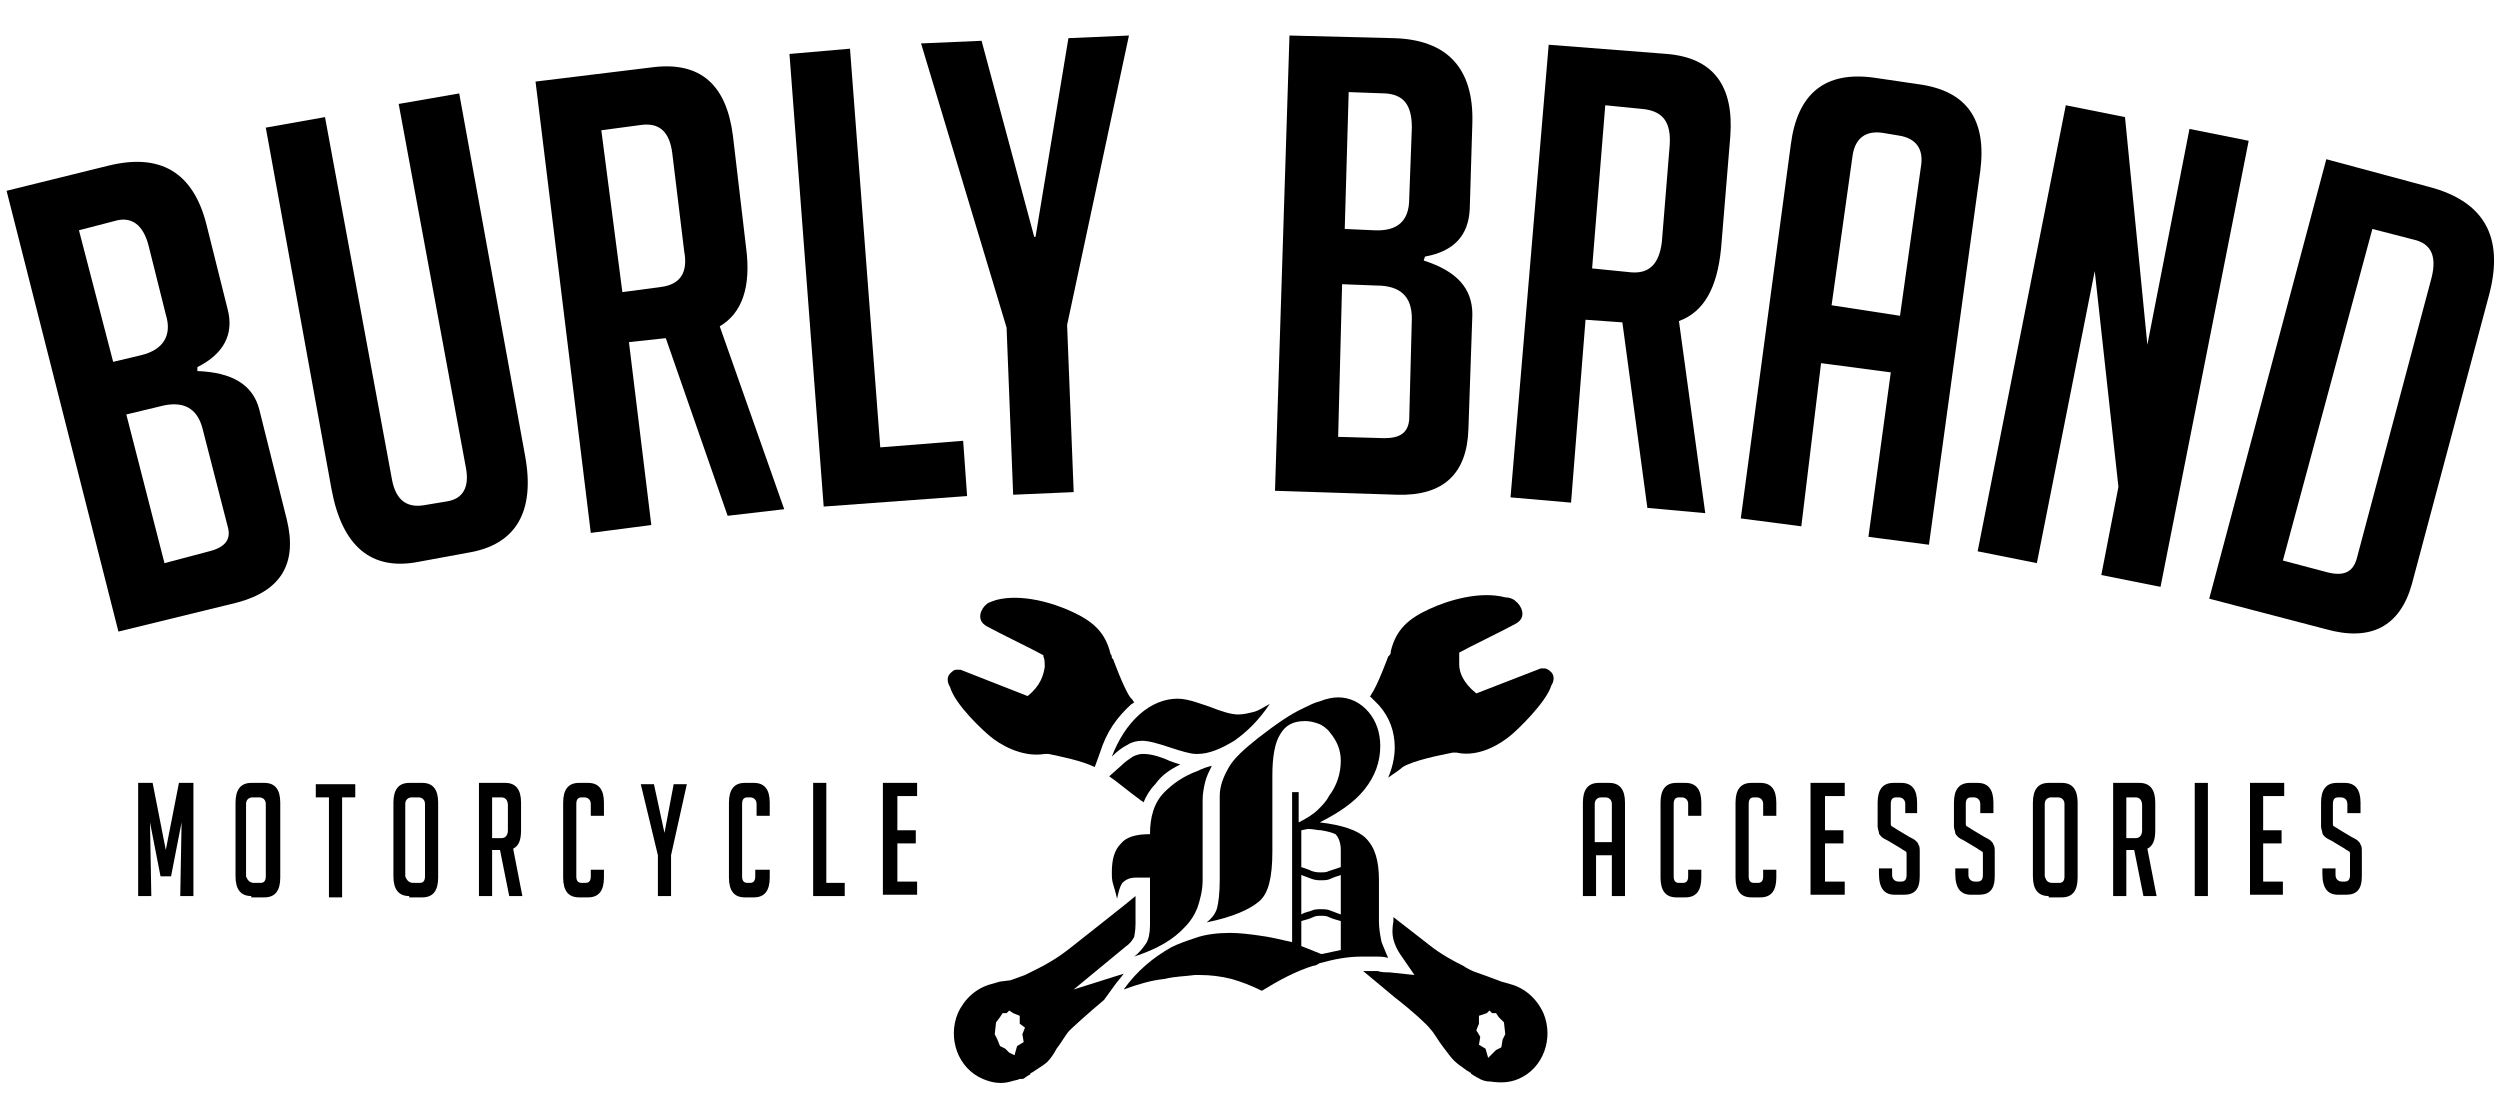 <?xml version="1.0" encoding="utf-8"?>
<!-- Generator: Adobe Illustrator 22.1.0, SVG Export Plug-In . SVG Version: 6.00 Build 0)  -->
<svg version="1.1" id="Layer_1" xmlns="http://www.w3.org/2000/svg" xmlns:xlink="http://www.w3.org/1999/xlink" x="0px" y="0px"
	 viewBox="0 0 190 85" style="enable-background:new 0 0 190 85;" xml:space="preserve">
<g>
	<g>
		<path d="M15,28.2c2.6,0.1,4.2,1,4.7,2.9l2.1,8.4c0.8,3.3-0.4,5.4-3.8,6.3L9,48L0.5,14.5l7.7-1.9c4-1,6.5,0.5,7.5,4.5l1.6,6.4
			c0.5,1.9-0.3,3.4-2.3,4.4L15,28.2z M8.6,27.5l2.1-0.5c1.7-0.4,2.4-1.5,1.9-3.1l-1.3-5.2c-0.4-1.6-1.3-2.3-2.6-1.9L6,17.5L8.6,27.5
			z M12.5,42.8l3.4-0.9c1.2-0.3,1.7-0.9,1.4-1.9l-1.9-7.4c-0.4-1.6-1.5-2.2-3.3-1.7l-2.5,0.6L12.5,42.8z"/>
		<path d="M34.9,7.1l5,27.5c0.8,4.3-0.7,6.8-4.3,7.4l-3.8,0.7c-3.6,0.7-5.8-1.2-6.6-5.5l-5-27.5l4.5-0.8l5.1,27.6
			c0.3,1.5,1.1,2.1,2.4,1.9l1.8-0.3c1.2-0.2,1.7-1.1,1.4-2.6L30.3,7.9L34.9,7.1z"/>
		<path d="M40.7,6.2l9-1.1c3.5-0.4,5.5,1.3,6,5.2l1,8.5c0.4,3-0.3,5-2,6l4.9,13.9l-4.3,0.5l-4.7-13.5l-2.8,0.3l1.7,13.9l-4.6,0.6
			L40.7,6.2z M47.3,22.2l3-0.4c1.4-0.2,2-1.1,1.7-2.7l-0.9-7.4c-0.2-1.7-1-2.4-2.4-2.2l-3,0.4L47.3,22.2z"/>
		<path d="M73.5,37.7l-10.9,0.8L60,4.1l4.6-0.4L66.9,34l6.3-0.5L73.5,37.7z"/>
		<path d="M81.6,37.4L77,37.6l-0.5-12.7L70,3.3l4.6-0.2l4,14.9l0.1,0l2.5-15.1l4.6-0.2l-4.7,22L81.6,37.4z"/>
		<path d="M108.2,19.8c2.5,0.8,3.7,2.1,3.7,4.1l-0.3,8.7c-0.1,3.4-1.9,5.1-5.4,5l-9.3-0.3L98,2.7l7.9,0.2c4.1,0.1,6.1,2.3,6,6.4
			l-0.2,6.6c-0.1,2-1.2,3.2-3.4,3.6L108.2,19.8z M101.7,33.2l3.5,0.1c1.2,0,1.8-0.4,1.9-1.4l0.2-7.7c0-1.6-0.8-2.5-2.7-2.5l-2.6-0.1
			L101.7,33.2z M102.2,17.4l2.2,0.1c1.8,0.1,2.7-0.7,2.7-2.4l0.2-5.4c0-1.7-0.6-2.5-2-2.6L102.5,7L102.2,17.4z"/>
		<path d="M117.7,3.4l9,0.7c3.5,0.3,5.1,2.4,4.8,6.3l-0.7,8.5c-0.3,3-1.3,4.8-3.2,5.5l2,14.6l-4.4-0.4l-1.9-14.1l-2.8-0.2l-1.1,13.9
			l-4.6-0.4L117.7,3.4z M121,20.4l3,0.3c1.4,0.1,2.1-0.7,2.3-2.3l0.6-7.4c0.1-1.7-0.5-2.5-1.9-2.7L122,8L121,20.4z"/>
		<path d="M136.9,40l-4.6-0.6l3.8-28.4c0.5-3.9,2.6-5.6,6.3-5.1l3.4,0.5c3.7,0.5,5.2,2.7,4.7,6.6l-3.9,28.4l-4.6-0.6l1.7-12.5
			l-5.3-0.7L136.9,40z M144.4,24l1.6-11.4c0.2-1.3-0.4-2.1-1.7-2.3l-1.2-0.2c-1.3-0.2-2.1,0.4-2.3,1.7l-1.6,11.4L144.4,24z"/>
		<path d="M163.2,26.2l3.2-16.4l4.5,0.9l-6.7,33.9l-4.5-0.9L161,37l-1.8-16.4l-4.4,22.2l-4.5-0.9L157,8l4.5,0.9L163.2,26.2z"/>
		<path d="M167.9,45.5l8.9-33.4l7.8,2.1c4.2,1.1,5.7,3.8,4.6,8.1l-5.9,22.1c-0.9,3.2-3.1,4.4-6.6,3.4L167.9,45.5z M173.5,42.6
			l3.4,0.9c1.2,0.3,1.9,0,2.2-1l5.7-21.4c0.4-1.6,0-2.6-1.4-2.9l-3.1-0.8L173.5,42.6z"/>
	</g>
	<g>
		<g>
			<path d="M12.6,64.6l1-5.1h1.1v8.6h-1l0.1-5.6L13,66.6h-0.8l-0.8-4.1l0.1,5.6h-1v-8.6h1.1L12.6,64.6z"/>
			<path d="M19.1,68.1c-0.8,0-1.2-0.5-1.2-1.5V61c0-1,0.4-1.5,1.2-1.5h1c0.8,0,1.2,0.5,1.2,1.5v5.7c0,1-0.4,1.5-1.2,1.5H19.1z
				 M19.3,67.1h0.5c0.3,0,0.4-0.2,0.4-0.5v-5.5c0-0.3-0.2-0.5-0.5-0.5h-0.5c-0.3,0-0.5,0.2-0.5,0.5v5.5C18.8,66.9,19,67.1,19.3,67.1
				z"/>
			<path d="M26,60.6v7.6h-1v-7.6h-1v-1h3v1H26z"/>
			<path d="M31.1,68.1c-0.8,0-1.2-0.5-1.2-1.5V61c0-1,0.4-1.5,1.2-1.5h1c0.8,0,1.2,0.5,1.2,1.5v5.7c0,1-0.4,1.5-1.2,1.5H31.1z
				 M31.4,67.1h0.5c0.3,0,0.4-0.2,0.4-0.5v-5.5c0-0.3-0.2-0.5-0.5-0.5h-0.5c-0.3,0-0.5,0.2-0.5,0.5v5.5
				C30.9,66.9,31.1,67.1,31.4,67.1z"/>
			<path d="M36.4,59.5h2c0.8,0,1.2,0.5,1.2,1.5v2.1c0,0.8-0.2,1.2-0.6,1.4l0.7,3.6h-1l-0.7-3.5h-0.6v3.5h-1V59.5z M37.4,63.7h0.7
				c0.3,0,0.5-0.2,0.5-0.6v-1.9c0-0.4-0.2-0.6-0.5-0.6h-0.7V63.7z"/>
			<path d="M45.9,66.1v0.6c0,1-0.4,1.5-1.2,1.5H44c-0.8,0-1.2-0.5-1.2-1.5V61c0-1,0.4-1.5,1.2-1.5h0.7c0.8,0,1.2,0.5,1.2,1.5v1h-1
				v-0.9c0-0.3-0.2-0.5-0.5-0.5h-0.2c-0.3,0-0.4,0.2-0.4,0.5v5.5c0,0.3,0.1,0.5,0.4,0.5h0.3c0.3,0,0.4-0.2,0.4-0.5v-0.5H45.9z"/>
			<path d="M51,68.1h-1V65l-1.3-5.4h1l0.8,3.7h0l0.7-3.7h1L51,65V68.1z"/>
			<path d="M58.5,66.1v0.6c0,1-0.4,1.5-1.2,1.5h-0.7c-0.8,0-1.2-0.5-1.2-1.5V61c0-1,0.4-1.5,1.2-1.5h0.7c0.8,0,1.2,0.5,1.2,1.5v1h-1
				v-0.9c0-0.3-0.2-0.5-0.5-0.5h-0.2c-0.3,0-0.4,0.2-0.4,0.5v5.5c0,0.3,0.1,0.5,0.4,0.5H57c0.3,0,0.4-0.2,0.4-0.5v-0.5H58.5z"/>
			<path d="M64.3,68.1h-2.5v-8.6h1v7.6h1.4V68.1z"/>
			<path d="M67.1,68.1v-8.6h2.6v1h-1.5v2.6h1.4v1h-1.4v2.9h1.5v1H67.1z"/>
		</g>
		<g>
			<path d="M121.3,68.1h-1V61c0-1,0.4-1.5,1.2-1.5h0.8c0.8,0,1.2,0.5,1.2,1.5v7.1h-1V65h-1.2V68.1z M122.5,64v-2.9
				c0-0.3-0.2-0.5-0.5-0.5h-0.3c-0.3,0-0.5,0.2-0.5,0.5V64H122.5z"/>
			<path d="M129.3,66.1v0.6c0,1-0.4,1.5-1.2,1.5h-0.7c-0.8,0-1.2-0.5-1.2-1.5V61c0-1,0.4-1.5,1.2-1.5h0.7c0.8,0,1.2,0.5,1.2,1.5v1
				h-1v-0.9c0-0.3-0.2-0.5-0.5-0.5h-0.2c-0.3,0-0.4,0.2-0.4,0.5v5.5c0,0.3,0.1,0.5,0.4,0.5h0.3c0.3,0,0.4-0.2,0.4-0.5v-0.5H129.3z"
				/>
			<path d="M135,66.1v0.6c0,1-0.4,1.5-1.2,1.5h-0.7c-0.8,0-1.2-0.5-1.2-1.5V61c0-1,0.4-1.5,1.2-1.5h0.7c0.8,0,1.2,0.5,1.2,1.5v1h-1
				v-0.9c0-0.3-0.2-0.5-0.5-0.5h-0.2c-0.3,0-0.4,0.2-0.4,0.5v5.5c0,0.3,0.1,0.5,0.4,0.5h0.3c0.3,0,0.4-0.2,0.4-0.5v-0.5H135z"/>
			<path d="M137.6,68.1v-8.6h2.6v1h-1.5v2.6h1.4v1h-1.4v2.9h1.5v1H137.6z"/>
			<path d="M144.8,61.9v-0.8c0-0.3-0.2-0.5-0.5-0.5h-0.2c-0.3,0-0.4,0.2-0.4,0.5v1.4c0,0.2,0,0.3,0.1,0.3c0.1,0.1,0.2,0.1,0.3,0.2
				l1,0.6c0.2,0.1,0.4,0.2,0.5,0.3c0.1,0.1,0.2,0.2,0.2,0.3c0.1,0.1,0.1,0.3,0.1,0.6v1.8c0,1-0.4,1.4-1.2,1.4H144
				c-0.8,0-1.2-0.5-1.2-1.6v-0.4h1v0.5c0,0.3,0.2,0.5,0.5,0.5h0.2c0.3,0,0.4-0.2,0.4-0.5v-1.5c0-0.2,0-0.3-0.1-0.3
				c-0.1-0.1-0.2-0.1-0.3-0.2l-1-0.6c-0.2-0.1-0.4-0.2-0.5-0.3c-0.1-0.1-0.2-0.2-0.2-0.3c0-0.1-0.1-0.3-0.1-0.5V61
				c0-1,0.4-1.5,1.2-1.5h0.6c0.8,0,1.2,0.5,1.2,1.5v0.8H144.8z"/>
			<path d="M150.5,61.9v-0.8c0-0.3-0.2-0.5-0.5-0.5h-0.2c-0.3,0-0.4,0.2-0.4,0.5v1.4c0,0.2,0,0.3,0.1,0.3c0.1,0.1,0.2,0.1,0.3,0.2
				l1,0.6c0.2,0.1,0.4,0.2,0.5,0.3c0.1,0.1,0.2,0.2,0.2,0.3c0.1,0.1,0.1,0.3,0.1,0.6v1.8c0,1-0.4,1.4-1.2,1.4h-0.6
				c-0.8,0-1.2-0.5-1.2-1.6v-0.4h1v0.5c0,0.3,0.2,0.5,0.5,0.5h0.2c0.3,0,0.4-0.2,0.4-0.5v-1.5c0-0.2,0-0.3-0.1-0.3
				c-0.1-0.1-0.2-0.1-0.3-0.2l-1-0.6c-0.2-0.1-0.4-0.2-0.5-0.3c-0.1-0.1-0.2-0.2-0.2-0.3c0-0.1-0.1-0.3-0.1-0.5V61
				c0-1,0.4-1.5,1.2-1.5h0.6c0.8,0,1.2,0.5,1.2,1.5v0.8H150.5z"/>
			<path d="M155.7,68.1c-0.8,0-1.2-0.5-1.2-1.5V61c0-1,0.4-1.5,1.2-1.5h1c0.8,0,1.2,0.5,1.2,1.5v5.7c0,1-0.4,1.5-1.2,1.5H155.7z
				 M156,67.1h0.5c0.3,0,0.4-0.2,0.4-0.5v-5.5c0-0.3-0.2-0.5-0.5-0.5h-0.5c-0.3,0-0.5,0.2-0.5,0.5v5.5
				C155.5,66.9,155.6,67.1,156,67.1z"/>
			<path d="M160.6,59.5h2c0.8,0,1.2,0.5,1.2,1.5v2.1c0,0.8-0.2,1.2-0.6,1.4l0.7,3.6h-1l-0.7-3.5h-0.6v3.5h-1V59.5z M161.6,63.7h0.7
				c0.3,0,0.5-0.2,0.5-0.6v-1.9c0-0.4-0.2-0.6-0.5-0.6h-0.7V63.7z"/>
			<path d="M166.8,68.1v-8.6h1v8.6H166.8z"/>
			<path d="M171,68.1v-8.6h2.6v1H172v2.6h1.4v1H172v2.9h1.5v1H171z"/>
			<path d="M178.4,61.9v-0.8c0-0.3-0.2-0.5-0.5-0.5h-0.2c-0.3,0-0.4,0.2-0.4,0.5v1.4c0,0.2,0,0.3,0.1,0.3c0.1,0.1,0.2,0.1,0.3,0.2
				l1,0.6c0.2,0.1,0.4,0.2,0.5,0.3c0.1,0.1,0.2,0.2,0.2,0.3c0.1,0.1,0.1,0.3,0.1,0.6v1.8c0,1-0.4,1.4-1.2,1.4h-0.6
				c-0.8,0-1.2-0.5-1.2-1.6v-0.4h1v0.5c0,0.3,0.2,0.5,0.5,0.5h0.2c0.3,0,0.4-0.2,0.4-0.5v-1.5c0-0.2,0-0.3-0.1-0.3
				c-0.1-0.1-0.2-0.1-0.3-0.2l-1-0.6c-0.2-0.1-0.4-0.2-0.5-0.3c-0.1-0.1-0.2-0.2-0.2-0.3c0-0.1-0.1-0.3-0.1-0.5V61
				c0-1,0.4-1.5,1.2-1.5h0.6c0.8,0,1.2,0.5,1.2,1.5v0.8H178.4z"/>
		</g>
	</g>
	<g>
		<path d="M104.8,53.6c0.8,0.9,1.2,2,1.2,3.2c0,0.8-0.2,1.6-0.5,2.3c0.6-0.4,1-0.7,1.1-0.8c0.8-0.5,2.8-0.9,3.8-1.1l0.1,0l0.2,0
			c1.8,0.4,3.5-0.8,4.1-1.3c0.5-0.4,2.7-2.5,3.1-3.8c0.2-0.3,0.3-0.8-0.1-1.1c-0.1-0.1-0.3-0.2-0.4-0.2c0,0-0.1,0-0.2,0
			c0,0-0.1,0-0.1,0l-4.9,1.9c-1-0.8-1.3-1.6-1.3-2.2c0-0.3,0-0.6,0-0.8c0,0,0-0.1,0-0.1c0.7-0.4,3.4-1.7,4.3-2.2
			c0.9-0.5,0.4-1.4,0-1.7c-0.2-0.2-0.5-0.3-0.8-0.3c-1.9-0.5-4.3,0.2-5.8,0.9c-1.5,0.7-2.5,1.5-2.9,3.2c0,0.1,0,0.2-0.1,0.3
			l-0.1,0.1c0,0-0.8,2.2-1.3,2.9c0,0,0,0.1-0.1,0.1C104.4,53.2,104.6,53.4,104.8,53.6z"/>
		<path d="M89.7,58.1c-0.3-0.1-0.7-0.2-1.1-0.4c-1-0.4-1.5-0.4-1.8-0.4c-0.2,0-0.5,0.1-0.7,0.2c-0.3,0.2-0.6,0.4-0.9,0.7L84.3,59
			c0.6,0.4,1.4,1.1,2.5,1.9c0,0,0.1,0,0.1,0.1c0.2-0.5,0.5-1,0.9-1.4C88.3,58.9,88.9,58.5,89.7,58.1z"/>
		<path d="M86,53.5c0.1,0,0.1-0.1,0.2-0.1c-0.1-0.2-0.2-0.3-0.3-0.4c-0.5-0.7-1.3-2.9-1.3-2.9l-0.1-0.1c0-0.1,0-0.2-0.1-0.3
			c-0.4-1.7-1.4-2.5-2.9-3.2c-1.5-0.7-3.9-1.4-5.8-0.9c-0.3,0.1-0.6,0.2-0.7,0.3c-0.4,0.3-0.9,1.2,0,1.7c0.9,0.5,3.6,1.8,4.3,2.2
			c0,0,0,0.1,0,0.1c0.1,0.2,0.1,0.5,0.1,0.8c-0.1,0.6-0.3,1.4-1.3,2.2L73,50.9c0,0-0.1,0-0.1,0c0,0-0.1,0-0.2,0
			c-0.1,0-0.2,0-0.4,0.2c-0.4,0.3-0.3,0.8-0.1,1.1c0.4,1.4,2.6,3.4,3.1,3.8c0.6,0.5,2.3,1.6,4.1,1.3l0.2,0l0.1,0
			c0.9,0.2,2.5,0.5,3.5,1l0.4-1.1C84.1,55.6,84.9,54.5,86,53.5z"/>
		<path d="M105.9,71.4c0.1,0.4,0.3,0.8,0.5,1.1l1.1,1.6l-1.9-0.2c-0.3,0-0.6,0-0.9-0.1l0,0c-0.1,0-0.2,0-0.3,0c-0.2,0-0.4,0-0.7,0
			c0,0,0,0-0.1,0c0,0,0,0,0,0c0,0,1.2,1,2.4,2c1.3,1,2.5,2.1,2.7,2.4c0.3,0.3,0.6,0.9,1,1.4c0.3,0.4,0.6,0.8,0.8,1
			c0.2,0.2,0.6,0.5,0.9,0.7c0.1,0.1,0.2,0.1,0.3,0.2c0,0,0.1,0,0.1,0.1l0,0l0.3,0.2c0.1,0,0.1,0.1,0.2,0.1c0.3,0.2,0.6,0.3,1,0.3
			c0.7,0.1,1.4,0.1,2.1-0.2c1.9-0.8,2.7-3.1,1.9-5c-0.5-1.1-1.4-1.9-2.5-2.2l-0.7-0.2l-0.8-0.3l-1.1-0.4c0,0-0.4-0.1-1-0.5
			c-0.6-0.3-1.6-0.8-2.6-1.6c-0.4-0.3-1.4-1.1-2.7-2.1V70C105.8,70.6,105.8,71,105.9,71.4z M112.4,77.8v-0.6L113,77l0.2-0.2l0,0
			l0.2,0.2l0.3,0l0.2,0.3l0.4,0.4l0.1,0.9l-0.2,0.4l-0.1,0.6l-0.4,0.2l-0.3,0.3l-0.3,0.3l-0.2-0.7l-0.5-0.3l0.1-0.6l-0.3-0.5
			L112.4,77.8z"/>
		<path d="M85.6,71.9c0.3-0.2,0.5-0.5,0.6-0.7c0-0.1,0.1-0.4,0.1-1v-2.1c-0.2,0.2-4.4,3.5-4.9,3.9c-1,0.8-1.9,1.3-2.5,1.6
			c-0.6,0.3-1,0.5-1,0.5l-1.1,0.4L76,74.6l-0.7,0.2c-1.1,0.3-2,1.1-2.5,2.2c-0.8,1.9,0,4.2,1.9,5c0.7,0.3,1.4,0.4,2.1,0.2
			c0.3-0.1,0.5-0.1,0.7-0.2c0,0,0.1,0,0.1,0c0,0,0.1,0,0.1,0c0.1,0,0.2-0.1,0.2-0.1l0.3-0.2l0,0c0,0,0.1,0,0.1-0.1
			c0.1-0.1,0.2-0.1,0.3-0.2c0.3-0.2,0.8-0.5,1-0.7c0.2-0.2,0.5-0.6,0.7-1c0.4-0.5,0.7-1.1,1-1.4c0.2-0.2,1.4-1.3,2.6-2.3l0.8-1.1
			c0.2-0.3,0.5-0.6,0.7-0.9l-3.8,1.2L85.6,71.9z M77.7,78.6l0.1,0.6l-0.5,0.3l-0.2,0.7L76.7,80l-0.3-0.3L76,79.5L75.8,79l-0.2-0.4
			l0.1-0.9l0.3-0.4l0.2-0.3l0.3,0l0.2-0.2l0,0L77,77l0.5,0.2v0.6l0.4,0.3L77.7,78.6z"/>
		<g>
			<path d="M86.8,56.3c0.5,0,1.2,0.2,2.1,0.5c0.9,0.3,1.6,0.5,2,0.5H91c0.9,0,1.8-0.4,2.8-1c1-0.7,1.9-1.6,2.7-2.8
				c-0.4,0.2-0.8,0.5-1.2,0.6c-0.4,0.1-0.8,0.2-1.2,0.2c-0.5,0-1.2-0.2-2.2-0.6c-0.3-0.1-0.6-0.2-0.9-0.3c-0.6-0.2-1.1-0.3-1.5-0.3
				c-1,0-2,0.4-2.9,1.2c-0.9,0.8-1.6,1.9-2.1,3.2c0.4-0.4,0.8-0.7,1.2-0.9C86,56.4,86.4,56.3,86.8,56.3z"/>
			<path d="M87.4,66.8v3.1v0.4c0,0.6-0.1,1.1-0.3,1.4c-0.2,0.3-0.5,0.7-0.9,1c1.8-0.6,3-1.3,3.9-2.3c0.4-0.4,0.7-0.9,0.9-1.4
				c0.2-0.6,0.4-1.3,0.4-2.1v-6.1c0-0.5,0.1-1,0.2-1.4c0.1-0.4,0.3-0.8,0.5-1.2c-0.4,0.1-0.7,0.2-1.1,0.4c-1.1,0.4-1.9,1-2.5,1.6
				c-0.8,0.8-1.1,1.9-1.1,3.2h-0.1c-0.9,0-1.7,0.2-2.1,0.7c-0.5,0.5-0.7,1.2-0.7,2.2c0,0.3,0,0.6,0.1,0.9c0.1,0.3,0.2,0.7,0.3,1.1
				c0.1-0.5,0.2-0.9,0.4-1.2c0.2-0.2,0.5-0.4,1-0.4H87.4z"/>
			<path d="M105,71.6c-0.1-0.5-0.2-1-0.2-1.6v-3.1c0-1.5-0.3-2.5-1-3.2c-0.6-0.6-1.8-1-3.5-1.2h-0.1c0,0,0.1,0,0.1,0
				c1.4-0.7,2.6-1.5,3.4-2.5c0.8-1,1.2-2.1,1.2-3.3c0-1-0.3-1.9-0.9-2.6c-0.6-0.7-1.4-1.1-2.3-1.1c-0.4,0-0.9,0.1-1.4,0.3
				c-0.4,0.1-0.8,0.3-1.2,0.5c-1.1,0.5-2.2,1.3-3.5,2.3c-1,0.8-1.8,1.5-2.2,2.2c-0.4,0.7-0.7,1.4-0.7,2.2v6.4c0,1-0.1,1.7-0.2,2.1
				c-0.1,0.4-0.4,0.8-0.8,1.1c2-0.4,3.3-1,4-1.6c0.7-0.6,1-1.8,1-3.8v-5.8c0-1.4,0.2-2.5,0.6-3.1c0.4-0.7,1-1,1.9-1
				c0.4,0,0.7,0.1,1,0.2c0.3,0.1,0.7,0.4,0.9,0.7c0.5,0.6,0.8,1.3,0.8,2.1c0,1-0.3,1.9-0.9,2.7c-0.2,0.4-0.5,0.7-0.8,1
				c-0.4,0.4-0.9,0.7-1.5,1v-2.3h-0.5v11.4c-0.9-0.2-1.7-0.4-2.5-0.5c-0.7-0.1-1.5-0.2-2.2-0.2c-0.9,0-1.9,0.1-2.7,0.4
				c-0.6,0.2-1.2,0.4-1.8,0.7c-1.4,0.8-2.6,1.8-3.6,3.2c1.1-0.4,2.1-0.7,3.1-0.8c0.8-0.2,1.6-0.2,2.3-0.3h0.4c0.8,0,1.6,0.1,2.4,0.3
				c0.7,0.2,1.5,0.5,2.3,0.9c1.3-0.8,2.6-1.5,3.9-1.9c0.2,0,0.3-0.1,0.5-0.2c1.1-0.3,2.1-0.5,3.2-0.5c0.3,0,0.7,0,1,0
				c0.3,0,0.7,0,1,0.1C105.4,72.6,105.2,72.1,105,71.6z M101.9,72.2l-1.4,0.3l-0.1,0l-1.5-0.6V70c0.4-0.1,0.7-0.2,0.9-0.3
				c0.2-0.1,0.4-0.1,0.6-0.1h0c0.2,0,0.4,0,0.6,0.1c0.2,0.1,0.5,0.2,0.9,0.3V72.2z M101.9,69.5c-0.3-0.1-0.5-0.2-0.8-0.3
				c-0.2-0.1-0.5-0.1-0.7-0.1h0c-0.2,0-0.5,0-0.7,0.1c-0.2,0.1-0.5,0.1-0.8,0.3v-3c0.3,0.1,0.5,0.2,0.8,0.3c0.3,0.1,0.5,0.1,0.7,0.1
				h0c0.2,0,0.5,0,0.7-0.1c0.2-0.1,0.5-0.2,0.8-0.3V69.5z M101.9,65.9c-0.3,0.1-0.6,0.2-0.9,0.3c-0.2,0.1-0.4,0.1-0.6,0.1h0
				c-0.2,0-0.4,0-0.7-0.1c-0.2-0.1-0.5-0.2-0.8-0.3v-2.8l0.5-0.1c0.4,0,0.7,0.1,1,0.1c0.6,0.1,0.9,0.2,1.1,0.3
				c0.2,0.2,0.4,0.6,0.4,1.2V65.9z"/>
		</g>
	</g>
</g>
</svg>
